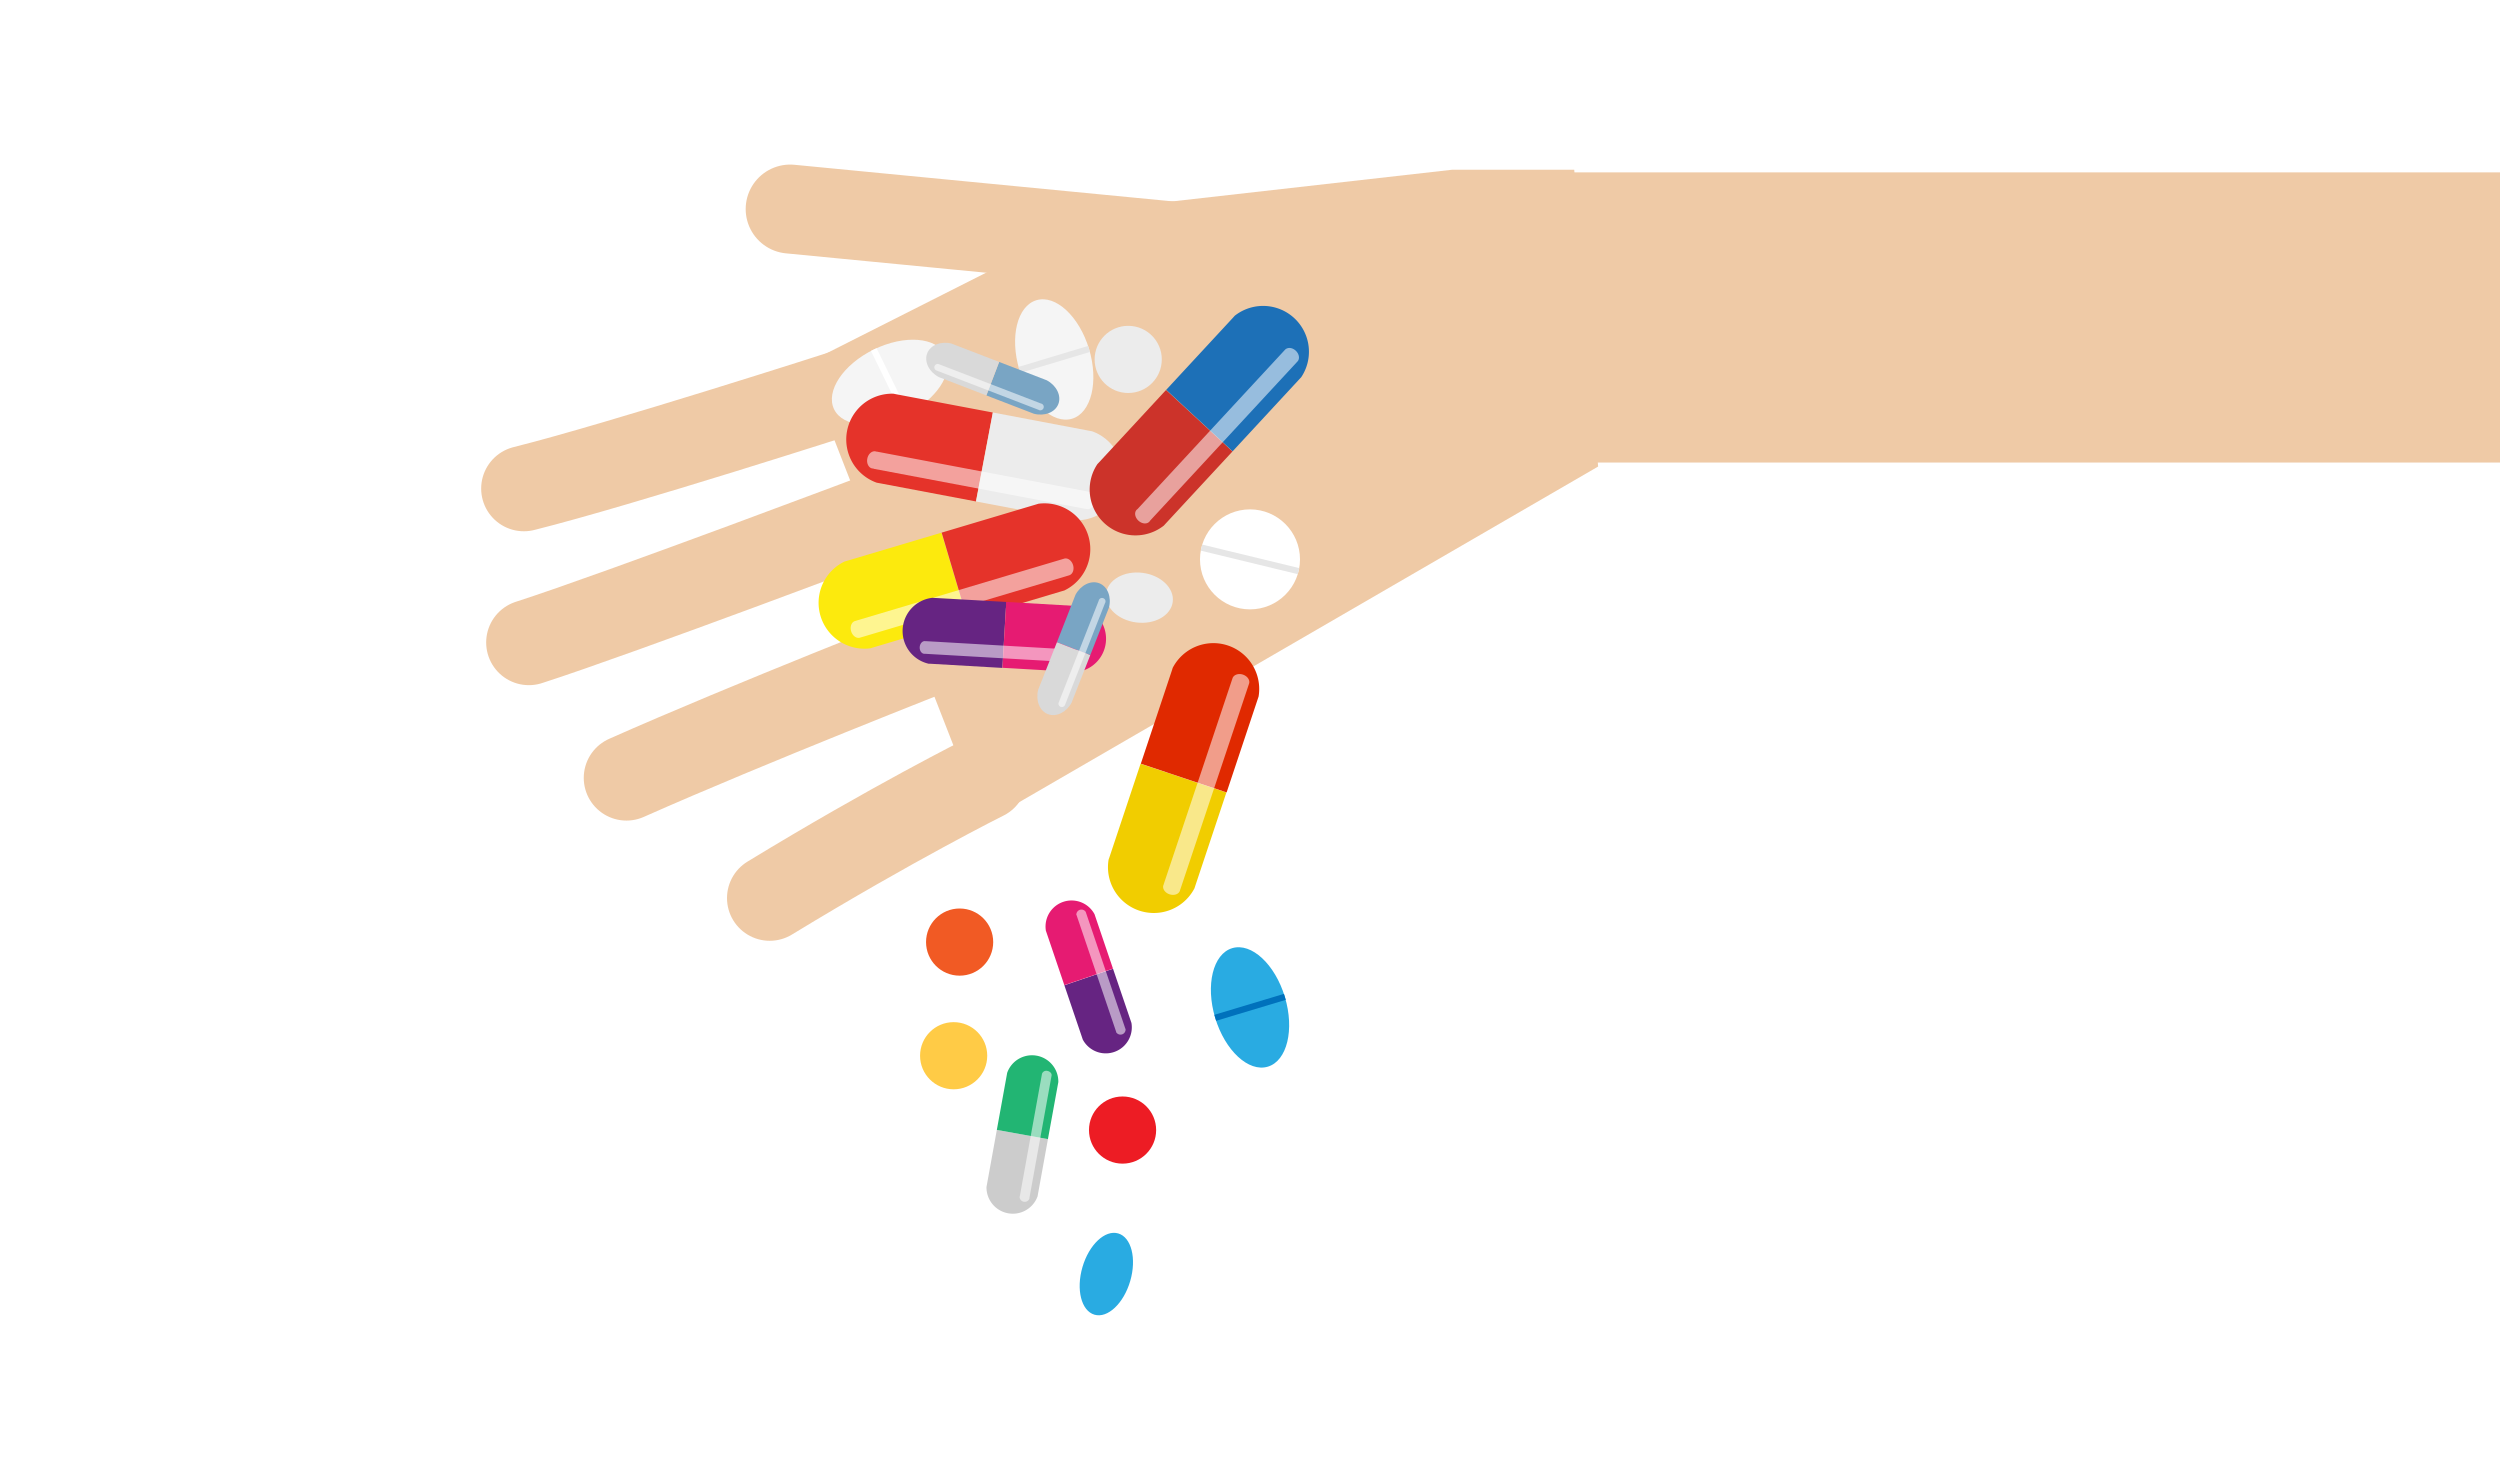 <svg xmlns="http://www.w3.org/2000/svg" xmlns:xlink="http://www.w3.org/1999/xlink" viewBox="0 0 1200 700"><defs><style>.cls-1,.cls-11,.cls-12,.cls-5,.cls-6,.cls-7,.cls-9{fill:none;}.cls-2{isolation:isolate;}.cls-15,.cls-3{fill:#fff;}.cls-4{fill:#efcaa6;}.cls-5,.cls-6,.cls-7{stroke:#efcaa6;}.cls-5,.cls-6{stroke-linecap:round;}.cls-11,.cls-12,.cls-5,.cls-6,.cls-7,.cls-9{stroke-miterlimit:10;}.cls-5{stroke-width:41px;}.cls-6{stroke-width:42.71px;}.cls-7{stroke-width:139.28px;}.cls-8{fill:#f5f5f5;}.cls-9{stroke:#e6e6e6;}.cls-11,.cls-12,.cls-9{stroke-width:3px;}.cls-10{fill:#29abe2;}.cls-11{stroke:#0071bc;}.cls-12{stroke:#fff;}.cls-13{fill:#e5332a;}.cls-14{fill:#ececec;}.cls-15{opacity:0.54;mix-blend-mode:lighten;}.cls-16{fill:#fcea0d;}.cls-17{fill:#f1cd00;}.cls-18{fill:#e02900;}.cls-19{fill:#662482;}.cls-20{fill:#e61b72;}.cls-21{fill:#cc332a;}.cls-22{fill:#1d70b7;}.cls-23{fill:#ffcb46;}.cls-24{fill:#79a5c4;}.cls-25{fill:#d9d9d9;}.cls-26{fill:#ccc;}.cls-27{fill:#22b573;}.cls-28{fill:#f15a24;}.cls-29{fill:#ed1c24;}.cls-30{clip-path:url(#clip-path);}</style><clipPath id="clip-path"><circle class="cls-1" cx="600" cy="268.5" r="24"/></clipPath></defs><title>fald i medicinpriser SVG</title><g class="cls-2"><g id="Lag_1" data-name="Lag 1"><rect class="cls-3" width="1200" height="700"/><polygon class="cls-4" points="472.12 394.96 386.34 174.84 534.81 99.83 697.06 81.47 755.63 81.47 767.1 223.94 472.12 394.96"/><path class="cls-5" d="M472.52,373.14S428.67,395,369.46,431.08"/><path class="cls-5" d="M451.15,311.38s-91.49,35.81-150.45,62"/><path class="cls-5" d="M427.07,245.38s-129.37,48.87-173.21,63"/><path class="cls-5" d="M405.78,188.15s-107.51,34.63-154.32,46.36"/><line class="cls-6" x1="379.28" y1="100.35" x2="568.3" y2="118.64"/><line class="cls-7" x1="736.49" y1="152.38" x2="1200.5" y2="152.38"/><ellipse class="cls-8" cx="506.03" cy="172.52" rx="17.46" ry="29.7" transform="translate(-28.25 153.18) rotate(-16.75)"/><line class="cls-9" x1="489.31" y1="177.55" x2="522.74" y2="167.49"/><ellipse class="cls-10" cx="600.03" cy="483.52" rx="17.46" ry="29.7" transform="translate(-113.91 193.48) rotate(-16.75)"/><line class="cls-11" x1="583.31" y1="488.55" x2="616.74" y2="478.49"/><ellipse class="cls-10" cx="531.03" cy="611.52" rx="20.32" ry="11.94" transform="translate(-204.88 949.73) rotate(-73.71)"/><ellipse class="cls-8" cx="427.07" cy="183.47" rx="29.7" ry="17.46" transform="translate(-37.2 205.93) rotate(-26.02)"/><line class="cls-12" x1="419.41" y1="167.78" x2="434.72" y2="199.16"/><path class="cls-13" d="M430.16,189.24l-1.27-.26a22,22,0,0,0-8.08,42.71l1,.18,46.62,8.82L476.53,198Z"/><path class="cls-14" d="M523.21,206.84l1,.18a22,22,0,0,1-8.08,42.71l-1-.21-46.62-8.82L476.59,198Z"/><path class="cls-15" d="M523.15,236.13,420.79,216.76v.07a2.19,2.19,0,0,0-.55-.17c-1.74-.33-3.5,1.24-3.93,3.5s.63,4.38,2.38,4.7a2.19,2.19,0,0,0,.57,0V225L521.6,244.34c1.74.33,3.5-1.24,3.93-3.51S524.9,236.46,523.15,236.13Z"/><path class="cls-16" d="M406.67,269.16l-1.24.36a22,22,0,0,0,12.42,41.65l1-.31L464.3,297.3l-12.41-41.62Z"/><path class="cls-13" d="M497.42,242.11l1-.31a22,22,0,0,1,12.42,41.65l-1,.28-45.47,13.56L452,255.66Z"/><path class="cls-15" d="M510.82,268.15,411,297.91l0,.07a2.28,2.28,0,0,0-.57.1c-1.7.5-2.54,2.71-1.88,4.92s2.57,3.59,4.27,3.08a2,2,0,0,0,.52-.23l0,.07,99.84-29.76c1.7-.51,2.55-2.71,1.89-4.92S512.52,267.65,510.82,268.15Z"/><path class="cls-17" d="M532.56,411.38l-.43,1.22a22,22,0,0,0,41.22,13.78l.32-1,15-45-41.19-13.78Z"/><path class="cls-18" d="M562.59,321.57l.31-1a22,22,0,0,1,41.22,13.79l-.34,1-15,45-41.19-13.78Z"/><path class="cls-15" d="M591.6,325.58l-33,98.8.07,0a2.27,2.27,0,0,0-.25.52c-.56,1.68.76,3.63,2.94,4.36s4.42,0,5-1.71a2.9,2.9,0,0,0,.12-.57l.06,0,33-98.8c.57-1.68-.75-3.64-2.94-4.37S592.16,323.9,591.6,325.58Z"/><path class="cls-19" d="M448.57,287l-.95-.06a16.07,16.07,0,0,0-1.82,31.66l.75,0,34.58,2L483,288.93Z"/><path class="cls-20" d="M517.57,290.93l.75,0a16.07,16.07,0,0,1-1.82,31.67l-.76-.06-34.57-2L483,288.93Z"/><path class="cls-15" d="M520.29,312.13l-75.91-4.38v.05a2.7,2.7,0,0,0-.41-.07c-1.29-.07-2.42,1.23-2.51,2.91s.87,3.1,2.16,3.18l.42,0v0l75.91,4.37c1.29.08,2.41-1.22,2.51-2.9S521.58,312.2,520.29,312.13Z"/><path class="cls-21" d="M527.66,221.81l-.89.93a22,22,0,0,0,31.89,29.53l.69-.77,32.24-34.81-31.88-29.51Z"/><path class="cls-22" d="M592,152.32l.69-.77a22,22,0,0,1,31.89,29.52l-.71.75-32.23,34.82-31.87-29.51Z"/><path class="cls-15" d="M616.78,167.91,546,244.36l0,0a3.75,3.75,0,0,0-.44.37c-1.2,1.3-.8,3.63.89,5.19s4,1.79,5.24.49a2.16,2.16,0,0,0,.34-.47l0,0,70.78-76.45c1.2-1.3.81-3.63-.89-5.19S618,166.61,616.78,167.91Z"/><circle class="cls-14" cx="541.54" cy="172.52" r="16.12"/><circle class="cls-23" cx="457.75" cy="506.75" r="16.12"/><ellipse class="cls-14" cx="546.94" cy="286.89" rx="12" ry="16.12" transform="translate(193.66 793.48) rotate(-82.79)"/><path class="cls-24" d="M516,286.1l.23-.6c2.51-4.68,7.41-7.1,11.42-5.54s6,6.65,4.62,11.78l-.2.48-8.74,22.25-16-6.23Z"/><path class="cls-25" d="M498.55,330.52l-.2.49c-1.34,5.12.6,10.21,4.62,11.77s8.91-.86,11.42-5.53l.18-.49,8.75-22.26-16-6.23Z"/><path class="cls-15" d="M508.17,337.19l19.21-48.87h0c0-.09.05-.19.08-.28a1.63,1.63,0,0,1,2.13-.9,1.61,1.61,0,0,1,.95,2.1,1.26,1.26,0,0,1-.13.26h0l-19.2,48.87a1.65,1.65,0,0,1-2.14.9A1.63,1.63,0,0,1,508.17,337.19Z"/><path class="cls-24" d="M501.8,182.29l.61.23c4.68,2.48,7.14,7.36,5.61,11.39s-6.62,6-11.75,4.69l-.48-.19-22.32-8.6,6.14-16.07Z"/><path class="cls-25" d="M457.26,165.13l-.48-.2c-5.13-1.31-10.21.67-11.74,4.7s.92,8.91,5.61,11.38l.48.18,22.31,8.61,6.14-16.07Z"/><path class="cls-15" d="M450.66,174.8l49,18.88v0a1.29,1.29,0,0,1,.28.08,1.65,1.65,0,0,1-1.18,3.09l-.25-.13v0l-49-18.88a1.64,1.64,0,0,1-.92-2.13A1.62,1.62,0,0,1,450.66,174.8Z"/><path class="cls-19" d="M519.49,498.26l.23.7A12.5,12.5,0,0,0,543.09,491l-.19-.56L534.25,465l-23.36,7.92Z"/><path class="cls-20" d="M502.23,447.35l-.2-.56a12.5,12.5,0,0,1,23.37-7.92l.18.56,8.65,25.51-23.35,7.92Z"/><path class="cls-15" d="M516.73,439.2l19,56h0a1.65,1.65,0,0,0,.06.32,2.45,2.45,0,0,0,4.49-1.52,1,1,0,0,0-.14-.3h0l-19-56a2.45,2.45,0,0,0-4.49,1.53Z"/><path class="cls-26" d="M473.65,569l-.14.73a12.64,12.64,0,0,0,24.55,4.44l.09-.58,4.86-26.8-24.53-4.44Z"/><path class="cls-27" d="M483.34,515.55l.1-.58A12.64,12.64,0,0,1,508,519.41l-.11.58L503,546.79l-24.52-4.44Z"/><path class="cls-15" d="M500.15,515.45l-10.66,58.83h0a1.6,1.6,0,0,0-.1.31,2.48,2.48,0,0,0,4.72.86,1.83,1.83,0,0,0,0-.33h0l10.65-58.84c.18-1-.72-2-2-2.24A2.18,2.18,0,0,0,500.15,515.45Z"/><circle class="cls-28" cx="460.62" cy="452.2" r="16.12"/><circle class="cls-29" cx="538.83" cy="542.43" r="16.12"/><g class="cls-30"><circle class="cls-3" cx="600" cy="268.5" r="24"/><line class="cls-9" x1="564.04" y1="259.78" x2="623.32" y2="274.16"/></g></g></g></svg>